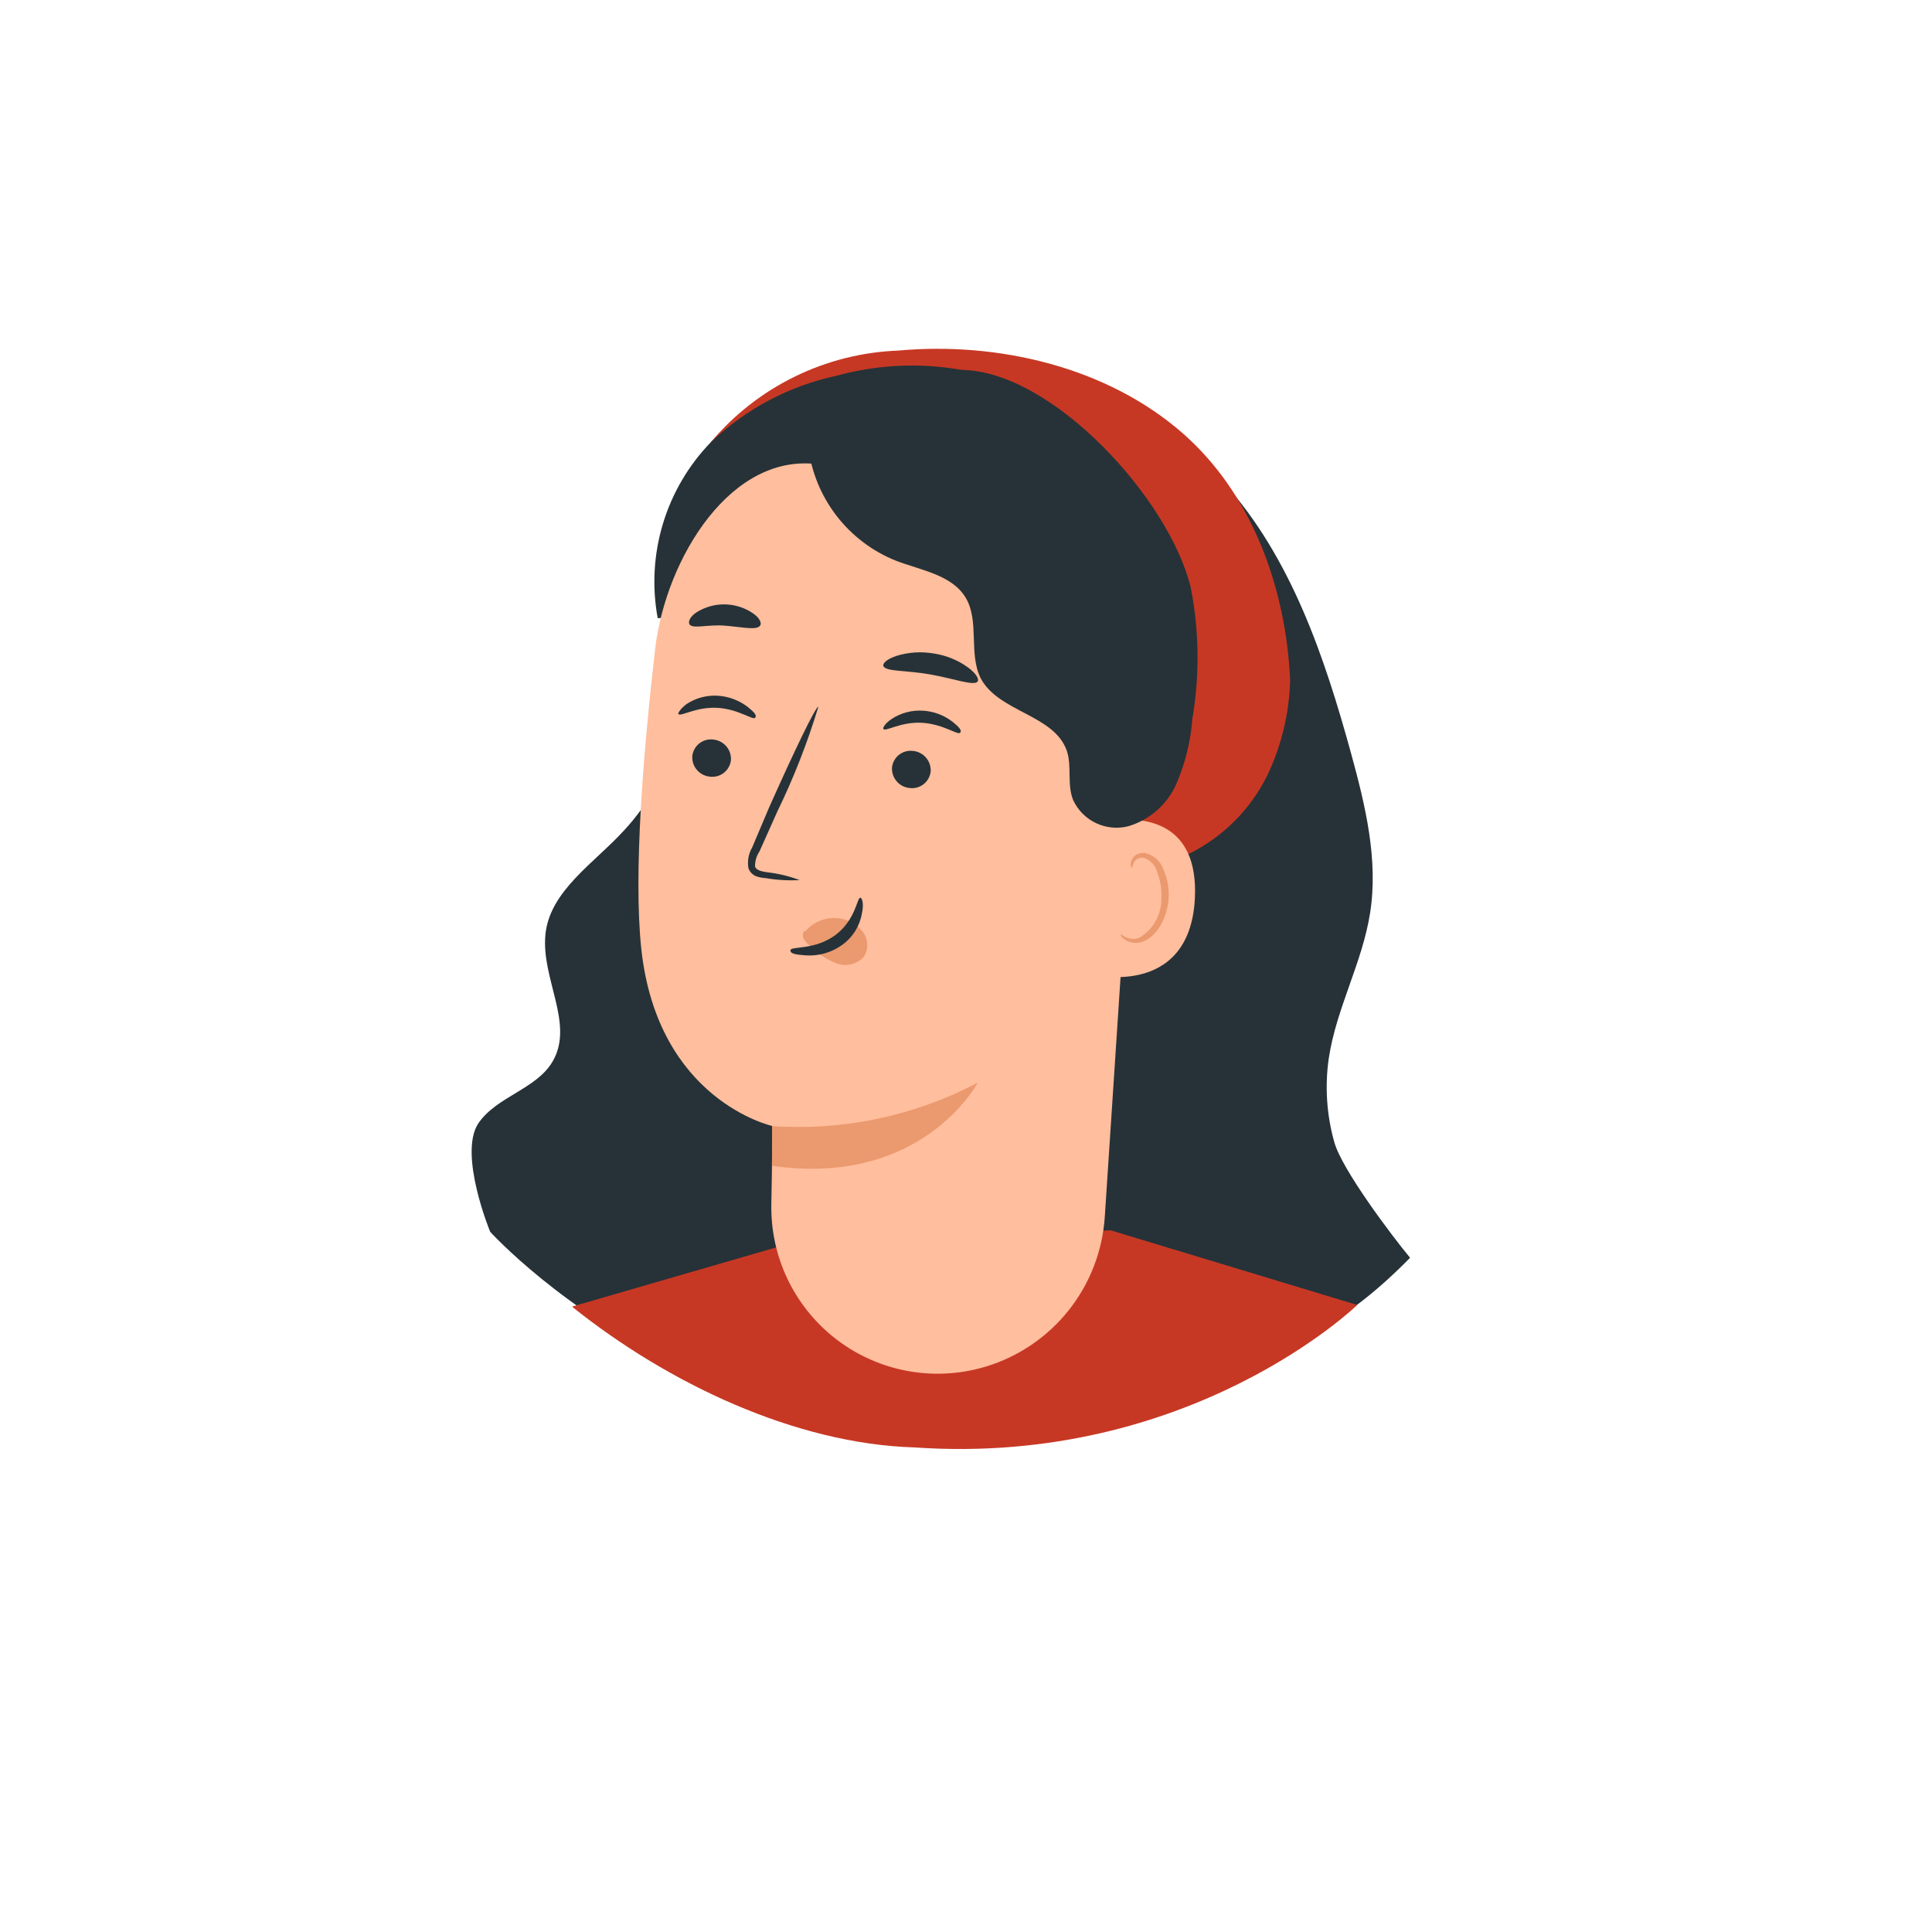 <?xml version="1.0" encoding="UTF-8"?> <svg xmlns="http://www.w3.org/2000/svg" width="160" height="160" viewBox="0 0 160 160" fill="none"> <g filter="url(#filter0_d)"> <ellipse cx="80" cy="69.979" rx="49.979" ry="50" transform="rotate(-90 80 69.979)" fill="white"></ellipse> </g> <path d="M110.043 87.646C110.663 83.506 112.82 79.738 113.465 75.611C114.159 71.211 113.08 66.737 111.903 62.436C109.695 54.404 106.943 46.224 101.4 40.027C95.858 33.83 86.744 30.112 78.945 33.012L70.724 40.151C64.995 41.626 61.462 47.327 59.329 52.843C57.196 58.358 55.733 64.382 51.728 68.72C49.248 71.459 45.528 73.752 45.169 77.396C44.809 81.04 47.549 84.746 45.801 87.844C44.474 90.211 41.139 90.769 39.601 93.049C37.952 95.603 40.593 102.011 40.593 102.011C40.593 102.011 64.416 128.399 99.606 114.567C106.971 111.667 111.384 109.666 116.777 104.163C115.272 102.355 111.147 96.873 110.507 94.609C109.866 92.346 109.708 89.974 110.043 87.646Z" fill="#263238"></path> <path d="M47.413 108.195L64.251 103.312L91.964 101.886L112.402 108.073C112.402 108.073 98.612 121.459 75.739 119.869C65.871 119.579 55.318 114.567 47.413 108.244" fill="#C73824"></path> <path d="M58.87 36.619C60.784 34.343 63.152 32.493 65.824 31.187C68.495 29.881 71.41 29.147 74.382 29.034C82.677 28.278 91.679 30.397 97.941 35.875C103.694 40.907 106.496 48.691 106.844 56.326C106.774 59.015 106.149 61.66 105.009 64.097C103.614 66.99 101.286 69.33 98.4 70.74C95.92 71.794 94.99 70.914 93.105 68.98C92.037 67.697 91.255 66.201 90.811 64.593C88.406 58.048 85.591 51.542 81.115 46.2C76.638 40.858 70.253 36.83 63.297 36.458" fill="#C73824"></path> <path d="M54.468 51.195C53.987 48.59 54.136 45.909 54.901 43.373C55.667 40.838 57.028 38.522 58.87 36.619C61.767 33.859 65.372 31.954 69.286 31.116C74.486 29.683 80.021 30.086 84.959 32.256C89.77 34.574 93.539 39.371 93.812 44.651C93.923 47.068 93.365 49.608 94.023 51.901C94.474 52.854 94.634 53.919 94.481 54.963C94.297 55.411 93.985 55.796 93.584 56.069C93.183 56.343 92.71 56.492 92.225 56.499C91.253 56.507 90.297 56.264 89.447 55.793C86.573 54.187 83.981 52.123 81.772 49.683" fill="#263238"></path> <path d="M91.109 45.63L68.033 38.491C60.593 37.251 55.125 46.262 54.257 53.748C53.29 62.077 52.447 72.265 53.104 78.536C54.443 91.153 63.954 93.248 63.954 93.248C63.954 93.248 63.954 96.21 63.879 99.706C63.835 101.827 64.281 103.931 65.184 105.851C66.087 107.772 67.422 109.458 69.084 110.778C70.747 112.098 72.692 113.016 74.768 113.46C76.844 113.904 78.995 113.863 81.053 113.339L81.635 113.178C84.344 112.358 86.738 110.733 88.499 108.518C90.26 106.304 91.304 103.606 91.493 100.784L94.816 50.278C94.886 49.181 94.545 48.098 93.859 47.239C93.174 46.38 92.194 45.806 91.109 45.63Z" fill="#FFBE9D"></path> <path d="M57.333 62.61C57.305 63.029 57.442 63.443 57.716 63.763C57.989 64.082 58.377 64.282 58.796 64.32C58.999 64.346 59.206 64.331 59.404 64.276C59.602 64.222 59.787 64.128 59.949 64.001C60.11 63.874 60.245 63.717 60.345 63.538C60.445 63.358 60.508 63.161 60.532 62.957C60.559 62.537 60.422 62.123 60.148 61.804C59.875 61.484 59.487 61.284 59.068 61.246C58.865 61.22 58.658 61.235 58.46 61.29C58.262 61.345 58.077 61.438 57.915 61.565C57.754 61.692 57.619 61.849 57.519 62.029C57.419 62.208 57.355 62.406 57.333 62.61Z" fill="#263238"></path> <path d="M56.192 59.139C56.378 59.362 57.642 58.532 59.378 58.618C61.114 58.705 62.329 59.647 62.528 59.449C62.726 59.251 62.441 58.965 61.908 58.532C61.19 57.988 60.327 57.669 59.428 57.615C58.526 57.564 57.631 57.803 56.874 58.296C56.303 58.718 56.093 59.139 56.192 59.139Z" fill="#263238"></path> <path d="M73.874 63.551C73.846 63.971 73.984 64.384 74.257 64.704C74.53 65.023 74.918 65.224 75.337 65.261C75.54 65.287 75.747 65.273 75.945 65.218C76.143 65.163 76.328 65.07 76.49 64.943C76.651 64.816 76.786 64.658 76.886 64.479C76.986 64.3 77.049 64.102 77.073 63.898C77.1 63.478 76.963 63.065 76.689 62.745C76.416 62.426 76.028 62.226 75.609 62.188C75.406 62.162 75.199 62.177 75.001 62.231C74.803 62.286 74.618 62.38 74.456 62.506C74.294 62.633 74.16 62.791 74.06 62.97C73.96 63.15 73.897 63.347 73.874 63.551Z" fill="#263238"></path> <path d="M73.166 60.379C73.353 60.602 74.617 59.759 76.353 59.858C78.089 59.957 79.304 60.887 79.503 60.689C79.701 60.49 79.416 60.205 78.883 59.772C78.169 59.22 77.304 58.9 76.403 58.854C75.5 58.804 74.606 59.042 73.849 59.536C73.278 59.92 73.08 60.292 73.166 60.379Z" fill="#263238"></path> <path d="M66.223 72.884C65.329 72.547 64.395 72.327 63.445 72.227C62.999 72.153 62.59 72.041 62.528 71.744C62.525 71.303 62.654 70.871 62.9 70.505L64.375 67.208C65.735 64.41 66.871 61.509 67.773 58.532C67.574 58.458 65.752 62.25 63.693 66.873L62.292 70.182C61.989 70.702 61.879 71.312 61.982 71.905C62.039 72.064 62.131 72.208 62.251 72.326C62.371 72.444 62.517 72.533 62.676 72.587C62.918 72.664 63.168 72.71 63.42 72.723C64.345 72.884 65.286 72.938 66.223 72.884Z" fill="#263238"></path> <path d="M63.954 93.26C69.849 93.664 75.739 92.419 80.966 89.666C80.966 89.666 76.403 98.342 63.929 96.545L63.954 93.26Z" fill="#EB996E"></path> <path d="M66.731 77.086C67.082 76.689 67.527 76.388 68.026 76.21C68.525 76.032 69.061 75.984 69.583 76.07C69.963 76.123 70.328 76.253 70.656 76.451C70.984 76.649 71.269 76.912 71.493 77.222C71.708 77.525 71.823 77.886 71.823 78.257C71.823 78.628 71.708 78.99 71.493 79.292C71.198 79.587 70.823 79.787 70.415 79.869C70.007 79.951 69.584 79.909 69.199 79.751C68.395 79.419 67.666 78.93 67.054 78.313C66.868 78.163 66.709 77.983 66.582 77.78C66.521 77.684 66.488 77.572 66.488 77.458C66.488 77.344 66.521 77.232 66.582 77.136" fill="#EB996E"></path> <path d="M71.245 74.347C70.972 74.347 70.86 76.182 69.186 77.434C67.513 78.685 65.529 78.363 65.467 78.673C65.405 78.983 65.888 79.057 66.707 79.119C67.805 79.197 68.896 78.881 69.782 78.227C70.633 77.606 71.207 76.676 71.381 75.636C71.567 74.818 71.381 74.335 71.245 74.347Z" fill="#263238"></path> <path d="M73.154 55.148C73.303 55.632 75.039 55.495 77.047 55.855C79.056 56.214 80.68 56.834 80.966 56.437C81.102 56.239 80.842 55.781 80.197 55.297C79.352 54.678 78.369 54.274 77.333 54.12C76.302 53.94 75.244 54.008 74.245 54.318C73.452 54.578 73.092 54.925 73.154 55.148Z" fill="#263238"></path> <path d="M57.097 51.702C57.37 52.111 58.585 51.702 60.023 51.814C61.462 51.925 62.652 52.223 62.95 51.814C63.086 51.616 62.95 51.219 62.404 50.822C61.715 50.34 60.899 50.073 60.059 50.053C59.218 50.033 58.391 50.262 57.68 50.711C57.159 51.058 56.973 51.455 57.097 51.702Z" fill="#263238"></path> <path d="M90.166 71.087C90.166 70.158 91.406 68.013 92.336 67.927C94.816 67.666 99.243 68.1 98.957 74.347C98.561 82.886 90.067 80.73 90.067 80.544C90.067 80.358 89.98 74.31 90.166 71.087Z" fill="#FFBE9D"></path> <path d="M92.82 77.372C92.82 77.372 92.969 77.483 93.204 77.607C93.553 77.775 93.953 77.801 94.32 77.681C94.886 77.355 95.356 76.885 95.682 76.32C96.009 75.754 96.18 75.112 96.18 74.459C96.23 73.725 96.121 72.989 95.858 72.302C95.796 72.024 95.666 71.766 95.48 71.549C95.294 71.333 95.057 71.166 94.791 71.063C94.623 71.011 94.441 71.02 94.278 71.088C94.115 71.156 93.981 71.278 93.899 71.435C93.762 71.67 93.812 71.844 93.762 71.856C93.713 71.869 93.589 71.695 93.675 71.348C93.737 71.141 93.863 70.958 94.035 70.828C94.28 70.666 94.577 70.604 94.866 70.654C95.214 70.738 95.534 70.91 95.797 71.153C96.059 71.396 96.255 71.702 96.366 72.042C96.696 72.799 96.836 73.624 96.775 74.447C96.639 76.169 95.684 77.743 94.432 78.041C94.199 78.096 93.958 78.098 93.724 78.049C93.491 78 93.271 77.9 93.08 77.756C92.82 77.582 92.795 77.384 92.82 77.372Z" fill="#EB996E"></path> <path d="M66.93 36.953C67.176 39.041 67.981 41.023 69.26 42.692C70.538 44.361 72.244 45.654 74.196 46.435C76.291 47.24 78.846 47.6 79.986 49.521C81.127 51.442 80.197 54.169 81.226 56.189C82.714 58.978 87.29 59.176 88.344 62.163C88.79 63.477 88.344 64.964 88.877 66.266C89.267 67.103 89.939 67.777 90.775 68.171C91.61 68.564 92.558 68.653 93.452 68.422C94.338 68.158 95.154 67.702 95.844 67.087C96.534 66.473 97.08 65.714 97.445 64.865C98.169 63.168 98.609 61.363 98.747 59.523C99.357 55.938 99.315 52.273 98.623 48.703C96.874 41.328 87.091 30.632 79.528 30.632" fill="#263238"></path> <defs> <filter id="filter0_d" x="0" y="0" width="160" height="159.957" filterUnits="userSpaceOnUse" color-interpolation-filters="sRGB"> <feFlood flood-opacity="0" result="BackgroundImageFix"></feFlood> <feColorMatrix in="SourceAlpha" type="matrix" values="0 0 0 0 0 0 0 0 0 0 0 0 0 0 0 0 0 0 127 0"></feColorMatrix> <feOffset dy="10"></feOffset> <feGaussianBlur stdDeviation="15"></feGaussianBlur> <feColorMatrix type="matrix" values="0 0 0 0 0.878 0 0 0 0 0.878 0 0 0 0 0.878 0 0 0 1 0"></feColorMatrix> <feBlend mode="normal" in2="BackgroundImageFix" result="effect1_dropShadow"></feBlend> <feBlend mode="normal" in="SourceGraphic" in2="effect1_dropShadow" result="shape"></feBlend> </filter> </defs> </svg> 